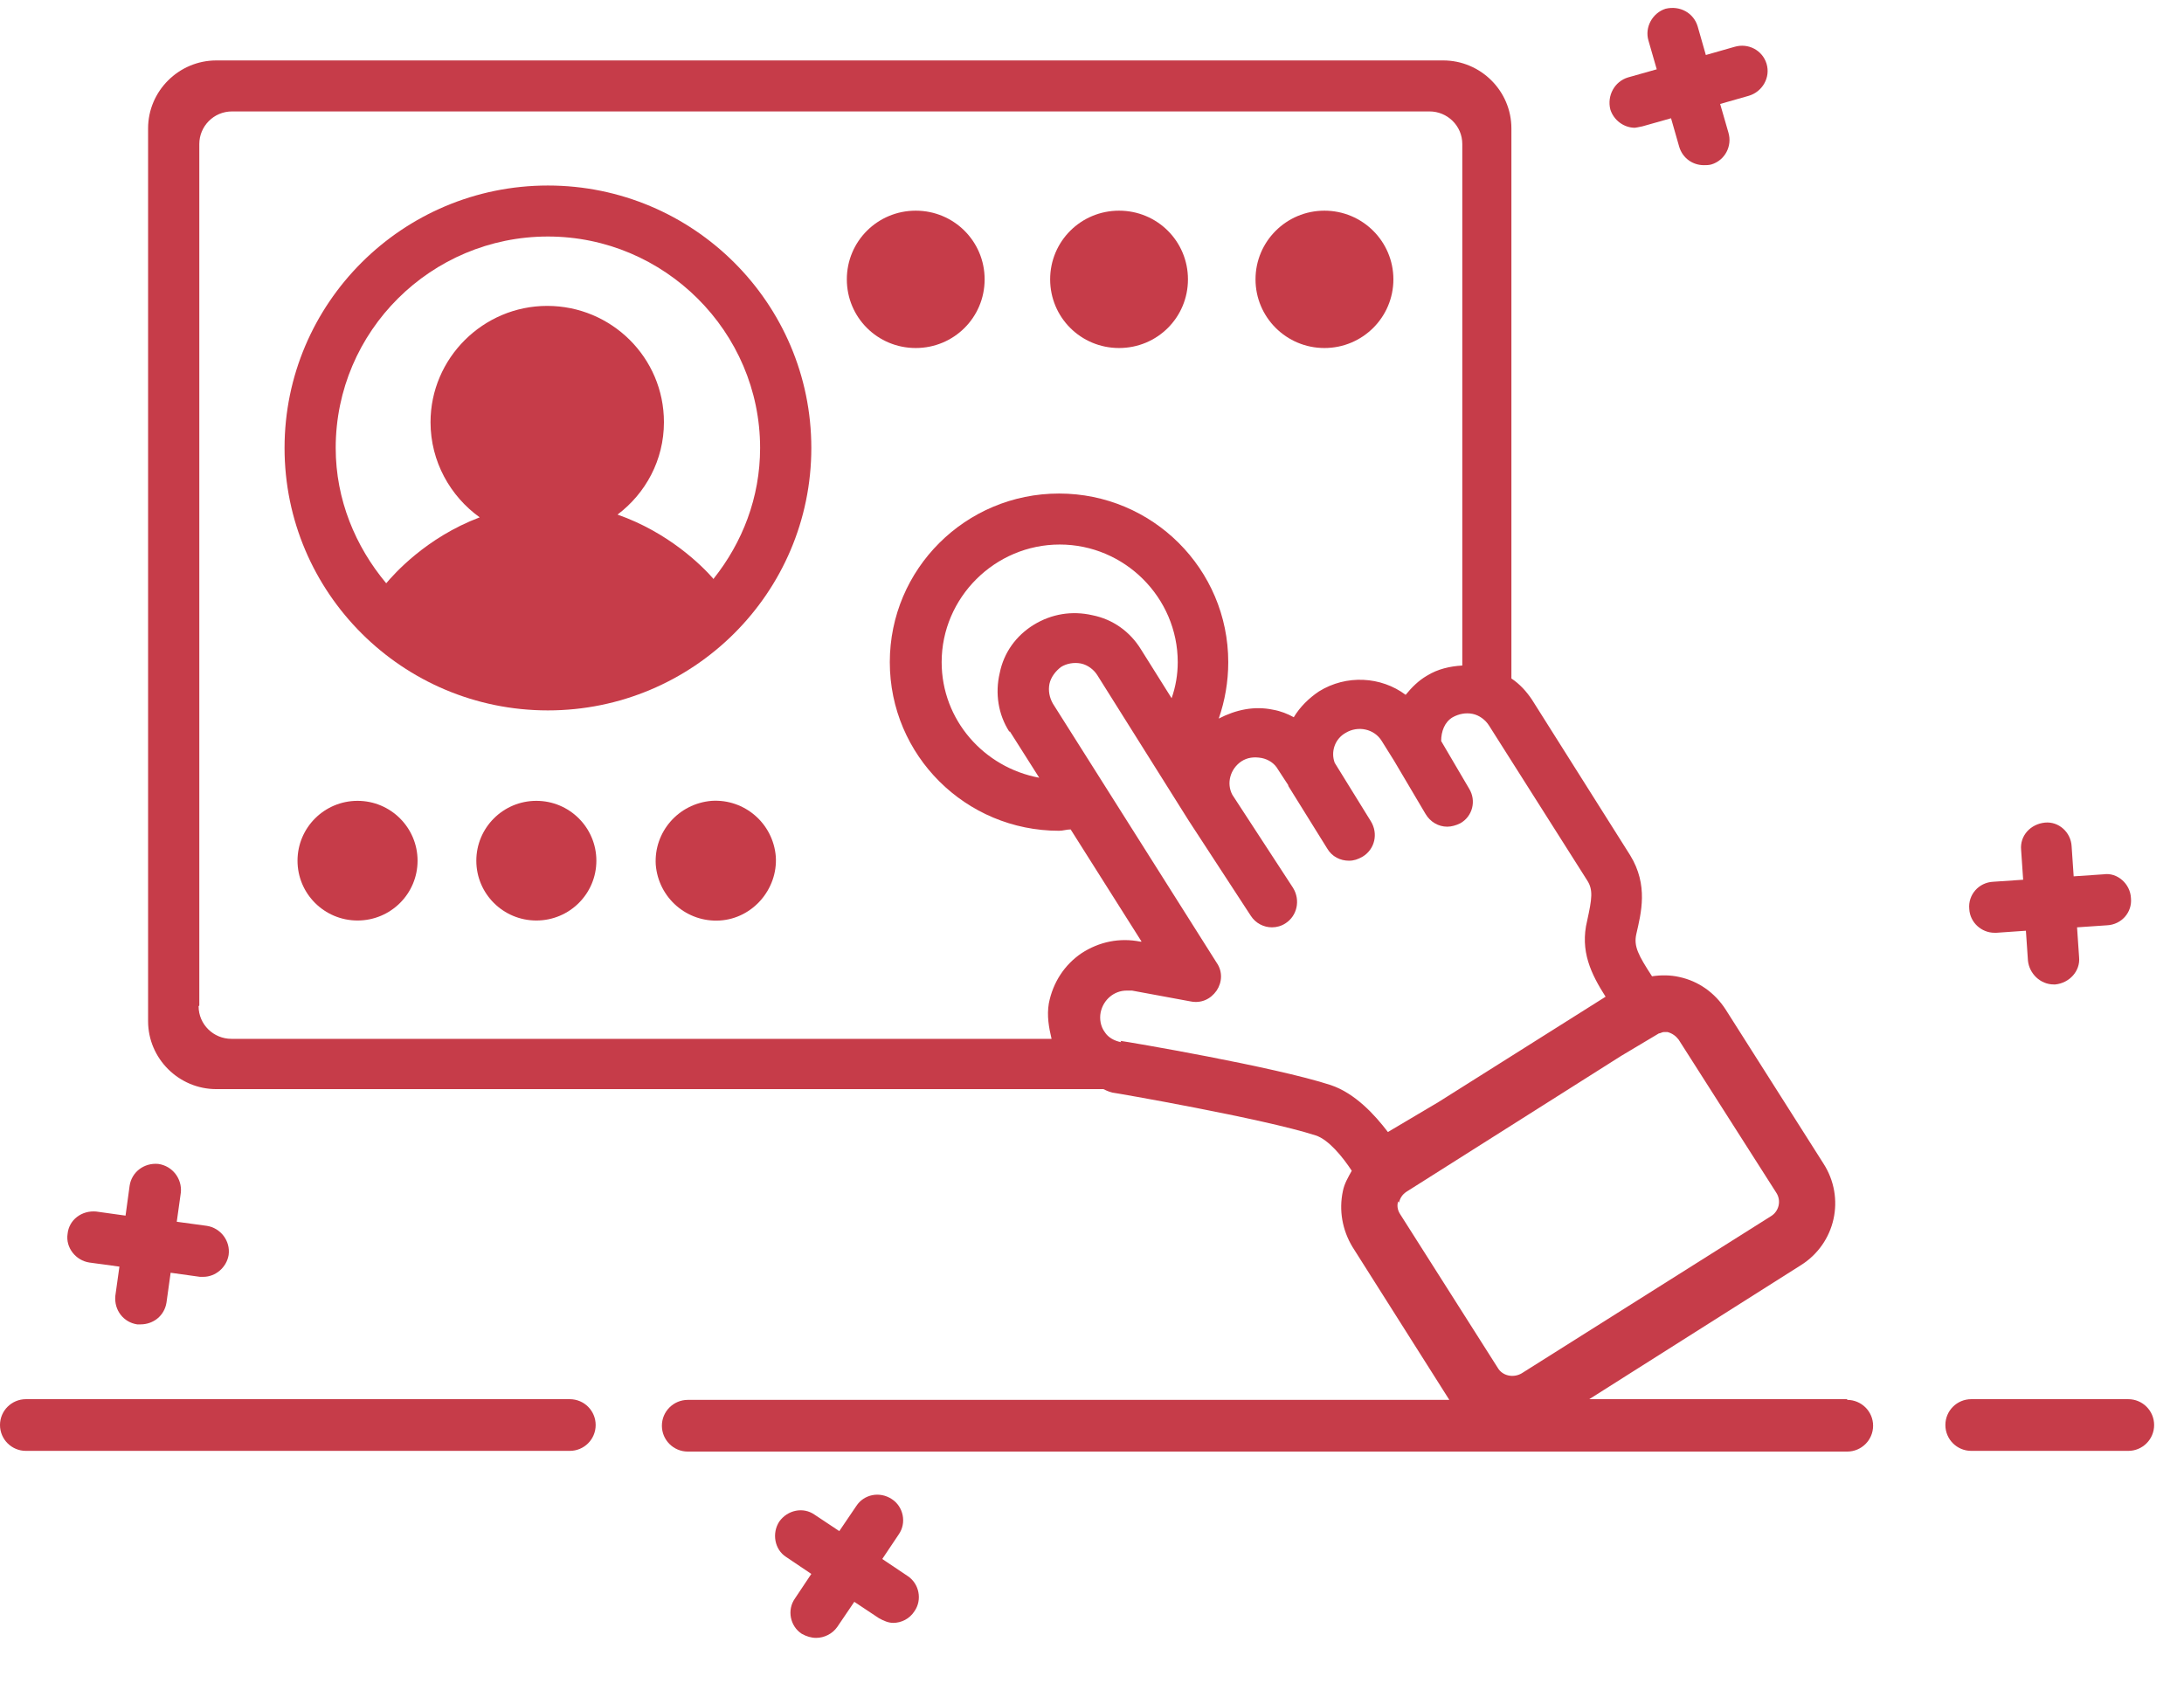 <svg width="31" height="24" viewBox="0 0 31 24" fill="none" xmlns="http://www.w3.org/2000/svg">
<g clip-path="url(#clip0_1956_2512)">
<path d="M5.075 13.069C5.546 13.069 5.927 12.689 5.927 12.22C5.927 11.751 5.546 11.37 5.075 11.37C4.604 11.37 4.223 11.751 4.223 12.22C4.223 12.689 4.604 13.069 5.075 13.069Z" fill="#C63C49"/>
<path d="M7.613 13.069C8.084 13.069 8.465 12.689 8.465 12.22C8.465 11.751 8.084 11.37 7.613 11.37C7.142 11.37 6.761 11.751 6.761 12.22C6.761 12.689 7.142 13.069 7.613 13.069Z" fill="#C63C49"/>
<path d="M10.102 11.37C9.627 11.409 9.279 11.815 9.308 12.278C9.347 12.751 9.753 13.098 10.218 13.069C10.683 13.04 11.041 12.625 11.012 12.162C10.974 11.689 10.567 11.341 10.102 11.37Z" fill="#C63C49"/>
<path d="M13.976 3.966C13.976 3.426 13.54 2.991 12.998 2.991C12.456 2.991 12.02 3.426 12.02 3.966C12.02 4.507 12.456 4.941 12.998 4.941C13.54 4.941 13.976 4.507 13.976 3.966Z" fill="#C63C49"/>
<path d="M15.884 4.941C16.427 4.941 16.862 4.507 16.862 3.966C16.862 3.426 16.427 2.991 15.884 2.991C15.342 2.991 14.906 3.426 14.906 3.966C14.906 4.507 15.342 4.941 15.884 4.941Z" fill="#C63C49"/>
<path d="M18.799 4.941C19.34 4.941 19.778 4.505 19.778 3.966C19.778 3.428 19.34 2.991 18.799 2.991C18.259 2.991 17.821 3.428 17.821 3.966C17.821 4.505 18.259 4.941 18.799 4.941Z" fill="#C63C49"/>
<path d="M7.777 2.634C5.714 2.634 4.039 4.304 4.039 6.36C4.039 8.417 5.714 10.086 7.777 10.086C9.84 10.086 11.516 8.417 11.516 6.36C11.516 4.304 9.84 2.634 7.777 2.634ZM10.131 8.223C9.956 8.021 9.482 7.557 8.765 7.306C9.162 7.007 9.424 6.534 9.424 5.994C9.424 5.076 8.678 4.343 7.767 4.343C6.857 4.343 6.111 5.086 6.111 5.994C6.111 6.553 6.392 7.046 6.809 7.345C6.043 7.635 5.588 8.156 5.482 8.281C5.046 7.76 4.765 7.094 4.765 6.36C4.765 4.7 6.121 3.358 7.777 3.358C9.433 3.358 10.789 4.71 10.789 6.36C10.789 7.065 10.537 7.702 10.131 8.214V8.223Z" fill="#C63C49"/>
<path d="M26.219 19.865H22.558L25.56 17.964C26.054 17.655 26.199 17.008 25.88 16.516L24.495 14.334C24.34 14.093 24.107 13.929 23.836 13.871C23.71 13.842 23.575 13.842 23.449 13.861C23.255 13.562 23.187 13.436 23.226 13.262C23.294 12.963 23.4 12.568 23.139 12.143L21.744 9.932C21.666 9.816 21.57 9.71 21.453 9.633V1.823C21.453 1.292 21.018 0.858 20.485 0.858H3.071C2.538 0.858 2.102 1.292 2.102 1.823V14.498C2.102 15.029 2.538 15.463 3.071 15.463H15.662C15.662 15.463 15.739 15.502 15.788 15.512C15.807 15.512 17.928 15.879 18.674 16.12C18.858 16.178 19.061 16.429 19.187 16.622C19.139 16.709 19.081 16.805 19.061 16.911C19.003 17.182 19.052 17.462 19.197 17.703L20.572 19.875H9.763C9.56 19.875 9.395 20.039 9.395 20.242C9.395 20.445 9.56 20.609 9.763 20.609H26.219C26.422 20.609 26.587 20.445 26.587 20.242C26.587 20.039 26.422 19.875 26.219 19.875V19.865ZM2.829 14.276V2.045C2.829 1.794 3.032 1.582 3.294 1.582H20.291C20.543 1.582 20.756 1.785 20.756 2.045V9.449C20.582 9.459 20.407 9.498 20.253 9.594C20.136 9.662 20.039 9.758 19.952 9.865C19.604 9.604 19.11 9.575 18.722 9.816C18.577 9.913 18.451 10.038 18.364 10.183C18.277 10.135 18.18 10.096 18.073 10.077C17.802 10.019 17.541 10.077 17.299 10.202C17.386 9.951 17.434 9.681 17.434 9.401C17.434 8.079 16.359 7.007 15.032 7.007C13.705 7.007 12.63 8.079 12.63 9.401C12.63 10.724 13.705 11.795 15.032 11.795C15.09 11.795 15.139 11.776 15.197 11.776L16.204 13.369H16.185C15.894 13.311 15.604 13.369 15.352 13.533C15.11 13.697 14.945 13.948 14.887 14.247C14.858 14.421 14.887 14.585 14.926 14.749H3.284C3.032 14.749 2.819 14.546 2.819 14.286L2.829 14.276ZM14.335 10.386L14.751 11.042C13.967 10.897 13.366 10.222 13.366 9.401C13.366 8.484 14.122 7.731 15.042 7.731C15.962 7.731 16.717 8.484 16.717 9.401C16.717 9.575 16.688 9.749 16.63 9.913L16.194 9.218C16.039 8.967 15.797 8.793 15.507 8.735C15.216 8.668 14.926 8.716 14.674 8.87C14.422 9.025 14.248 9.266 14.19 9.556C14.122 9.845 14.17 10.145 14.325 10.386H14.335ZM15.914 14.797C15.817 14.778 15.729 14.73 15.681 14.653C15.623 14.575 15.604 14.469 15.623 14.373C15.662 14.189 15.817 14.064 15.991 14.064C16.01 14.064 16.039 14.064 16.068 14.064L16.901 14.218C17.047 14.247 17.182 14.189 17.269 14.064C17.347 13.948 17.357 13.793 17.269 13.668L14.945 9.99C14.896 9.903 14.877 9.807 14.896 9.71C14.916 9.614 14.984 9.527 15.061 9.469C15.139 9.42 15.245 9.401 15.342 9.42C15.439 9.44 15.526 9.507 15.575 9.585L16.872 11.65L17.754 13.002C17.822 13.108 17.938 13.166 18.054 13.166C18.122 13.166 18.189 13.147 18.248 13.108C18.412 13.002 18.461 12.78 18.354 12.606L17.492 11.284C17.405 11.12 17.463 10.917 17.618 10.811C17.705 10.753 17.802 10.743 17.909 10.762C18.006 10.782 18.093 10.839 18.141 10.926L18.286 11.148C18.286 11.148 18.286 11.148 18.286 11.158L18.838 12.046C18.906 12.162 19.023 12.22 19.148 12.22C19.216 12.22 19.274 12.201 19.342 12.162C19.516 12.056 19.565 11.834 19.458 11.66L18.945 10.83C18.887 10.675 18.945 10.492 19.1 10.405C19.274 10.299 19.507 10.347 19.613 10.521L19.788 10.801L20.233 11.554C20.301 11.67 20.417 11.737 20.543 11.737C20.601 11.737 20.669 11.718 20.727 11.689C20.901 11.592 20.959 11.37 20.853 11.197L20.456 10.521C20.456 10.386 20.504 10.251 20.62 10.183C20.708 10.135 20.805 10.116 20.901 10.135C20.998 10.154 21.085 10.222 21.134 10.299L22.529 12.5C22.616 12.635 22.596 12.761 22.529 13.069C22.422 13.504 22.587 13.832 22.79 14.151L20.417 15.647L19.7 16.072C19.516 15.83 19.235 15.521 18.887 15.405C18.093 15.145 15.991 14.788 15.904 14.778L15.914 14.797ZM19.855 17.076C19.875 17.008 19.904 16.96 19.962 16.921L23.013 14.99L23.546 14.672C23.565 14.672 23.594 14.653 23.613 14.653C23.633 14.653 23.652 14.653 23.671 14.653C23.739 14.672 23.788 14.71 23.826 14.759L25.211 16.931C25.289 17.047 25.25 17.201 25.134 17.269L21.599 19.498C21.483 19.566 21.328 19.537 21.26 19.421L19.875 17.24C19.836 17.182 19.826 17.114 19.846 17.056L19.855 17.076Z" fill="#C63C49"/>
<path d="M8.087 19.865H0.368C0.165 19.865 0 20.029 0 20.232C0 20.435 0.165 20.599 0.368 20.599H8.087C8.291 20.599 8.455 20.435 8.455 20.232C8.455 20.029 8.291 19.865 8.087 19.865Z" fill="#C63C49"/>
<path d="M30.208 19.865H27.981C27.777 19.865 27.613 20.029 27.613 20.232C27.613 20.435 27.777 20.599 27.981 20.599H30.208C30.412 20.599 30.576 20.435 30.576 20.232C30.576 20.029 30.412 19.865 30.208 19.865Z" fill="#C63C49"/>
<path d="M1.269 17.925L1.695 17.983L1.637 18.398C1.618 18.601 1.753 18.774 1.947 18.803H1.995C2.179 18.803 2.334 18.678 2.363 18.494L2.422 18.07L2.838 18.128H2.886C3.061 18.128 3.216 17.993 3.245 17.819C3.274 17.616 3.129 17.433 2.935 17.404L2.509 17.346L2.567 16.931C2.586 16.738 2.451 16.554 2.247 16.525C2.044 16.506 1.869 16.641 1.84 16.834L1.782 17.259L1.366 17.201C1.162 17.182 0.978 17.317 0.959 17.52C0.93 17.713 1.075 17.896 1.269 17.925Z" fill="#C63C49"/>
<path d="M28.31 13.243H28.339L28.756 13.214L28.785 13.639C28.804 13.822 28.959 13.977 29.153 13.977H29.172C29.376 13.957 29.53 13.784 29.511 13.591L29.482 13.166L29.908 13.137C30.112 13.127 30.267 12.954 30.247 12.751C30.238 12.548 30.053 12.384 29.86 12.413L29.434 12.442L29.405 12.017C29.395 11.815 29.221 11.66 29.027 11.679C28.823 11.699 28.669 11.863 28.688 12.066L28.717 12.49L28.291 12.519C28.087 12.529 27.933 12.703 27.952 12.905C27.962 13.098 28.126 13.243 28.31 13.243Z" fill="#C63C49"/>
<path d="M23.206 1.814C23.206 1.814 23.273 1.804 23.312 1.794L23.719 1.679L23.835 2.084C23.884 2.248 24.029 2.345 24.184 2.345C24.223 2.345 24.252 2.345 24.291 2.335C24.484 2.277 24.591 2.074 24.533 1.881L24.416 1.476L24.823 1.36C25.017 1.302 25.133 1.099 25.075 0.906C25.017 0.713 24.814 0.607 24.62 0.665L24.213 0.781L24.097 0.375C24.039 0.182 23.845 0.076 23.642 0.124C23.458 0.182 23.341 0.385 23.399 0.578L23.516 0.984L23.109 1.099C22.915 1.157 22.809 1.36 22.857 1.553C22.905 1.708 23.051 1.814 23.206 1.814Z" fill="#C63C49"/>
<path d="M12.882 22.375L12.523 22.134L12.756 21.786C12.872 21.622 12.823 21.39 12.659 21.284C12.485 21.169 12.262 21.217 12.155 21.381L11.913 21.738L11.564 21.506C11.4 21.39 11.177 21.439 11.061 21.603C10.954 21.767 10.993 21.999 11.158 22.105L11.516 22.346L11.284 22.694C11.167 22.858 11.216 23.09 11.38 23.196C11.448 23.234 11.516 23.254 11.584 23.254C11.7 23.254 11.816 23.196 11.884 23.099L12.126 22.742L12.475 22.974C12.543 23.012 12.611 23.041 12.678 23.041C12.794 23.041 12.911 22.983 12.979 22.877C13.095 22.713 13.046 22.481 12.882 22.375Z" fill="#C63C49"/>
</g>
<defs>
<clipPath id="clip0_1956_2512">
<rect width="30.576" height="23.139" fill="white" transform="translate(0 0.115)"/>
</clipPath>
</defs>
</svg>
